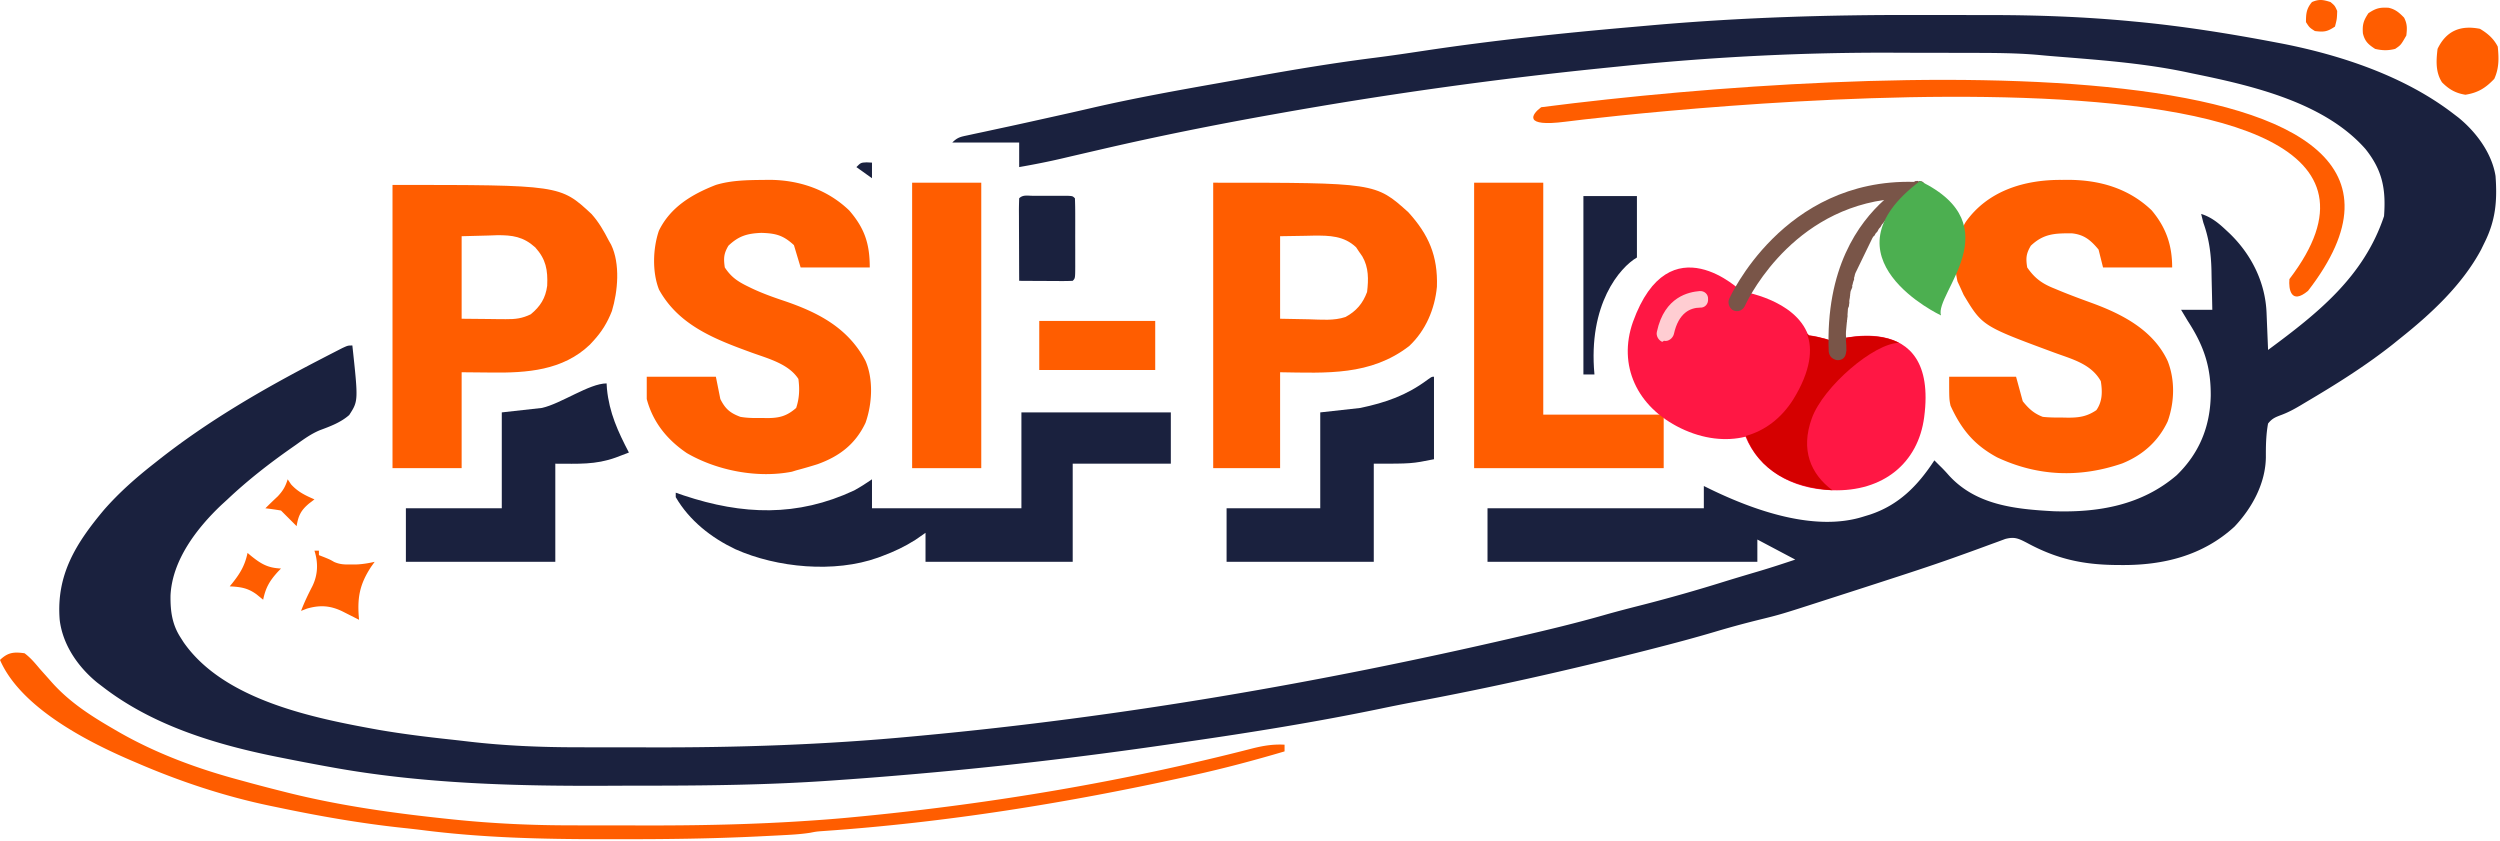 <svg xmlns="http://www.w3.org/2000/svg" fill="none" viewBox="0 0 1121 377"><path fill="#1A213E" d="M859.689 6.726c4.532.01 9.065.01 13.597.01 4.456 0 8.911.005 13.367.013 2.082.003 4.165.005 6.248.006 21.029.016 41.973.796 62.911 2.791l2.656.25c20.683 1.986 41.124 5.254 61.532 9.125l3.4.644c26.67 5.25 54.88 14.692 76.6 31.356.77.586 1.54 1.17 2.33 1.774 7.96 6.478 15.03 15.95 16.67 26.226.81 11.073.08 19.896-5 30-.47.971-.95 1.942-1.43 2.942-8.52 15.945-22.58 28.955-36.57 40.058-.96.773-1.91 1.545-2.89 2.34-12.36 9.789-25.73 18.161-39.3 26.16-.7.419-1.39.838-2.11 1.27-2.89 1.706-5.57 3.182-8.72 4.359-2.73 1.026-4.17 1.578-5.98 3.871-.92 5.023-1 9.903-.98 14.996-.1 11.704-6.15 22.857-14.09 31.235-14.166 12.99-31.885 17.359-50.68 17.207l-1.998-.01c-15.179-.113-27.013-2.691-40.361-9.939-3.761-1.937-5.556-2.84-9.736-1.739l-3.366 1.25-1.89.688a837.527 837.527 0 0 0-4.103 1.508 1090.117 1090.117 0 0 1-11.398 4.129l-2.484.89c-10.487 3.736-21.075 7.164-31.664 10.598l-2.868.932a5340.437 5340.437 0 0 1-16.591 5.358c-1.904.612-3.807 1.225-5.709 1.84-20.655 6.672-20.655 6.672-30.895 9.182a428.23 428.23 0 0 0-19.183 5.239c-9.363 2.784-18.791 5.28-28.254 7.699l-2.734.7c-34.549 8.813-69.357 16.637-104.408 23.177a730.745 730.745 0 0 0-14.578 2.909c-28.747 5.959-57.876 10.653-86.93 14.847-2.436.353-4.871.709-7.307 1.065-40.154 5.853-80.291 10.561-120.731 13.927l-3.701.312c-8.783.733-17.569 1.395-26.361 2l-2.054.144c-27.696 1.918-55.363 2.232-83.118 2.227-4.741 0-9.481.014-14.222.041-42.193.239-84.978-.769-126.606-8.412l-2.2-.398a1081.189 1081.189 0 0 1-18.8-3.602l-2.666-.526C96.773 333.86 68.495 325.332 46 307.921l-2.324-1.769c-8.658-7.042-15.59-16.999-16.915-28.265-1.597-20.167 7.29-34.278 19.962-49.376 6.767-7.695 14.225-14.275 22.277-20.59l1.876-1.485c22.326-17.633 46.777-31.814 71.999-44.89l1.952-1.015c1.823-.945 3.649-1.884 5.478-2.821l3.187-1.634c2.508-1.155 2.508-1.155 4.508-1.155 2.679 24.864 2.679 24.864-1.411 31.178-3.843 3.368-8.482 5.061-13.22 6.831-3.903 1.633-7.2 4.029-10.619 6.491l-1.995 1.395c-10.116 7.094-19.764 14.613-28.755 23.105l-2.746 2.516c-11.071 10.503-22.046 24.807-22.79 40.565-.087 7.004.674 12.947 4.536 18.919l1.32 2.071c18.151 26.085 58.513 34.054 87.572 39.291 10.722 1.837 21.489 3.172 32.303 4.334 2.615.284 5.228.585 7.84.894 16.432 1.919 32.64 2.572 49.172 2.578l6.158.01c4.301.006 8.602.008 12.902.008 4.315 0 8.63.006 12.946.02 39.459.124 78.621-1.176 117.912-4.893l4.212-.392c89.506-8.351 178.11-23.631 265.663-43.921l2.513-.582c12.624-2.929 25.22-5.946 37.682-9.51 5.475-1.563 10.98-2.988 16.498-4.392a733.803 733.803 0 0 0 37.577-10.67c5.319-1.647 10.66-3.223 15.999-4.805 5.288-1.576 10.49-3.293 15.731-5.041l-17-9v10H667v-24h97v-10l2.894 1.426c20.019 9.703 47.062 19.206 68.717 12.284l2.879-.879c12.914-4.292 21.415-12.894 28.881-24.327l2.063 2.063 1.414 1.391a69.192 69.192 0 0 1 2.922 3.156c12.123 13.416 29.623 15.276 47.195 16.211 20.098.636 39.362-2.718 55.035-16.137 10.064-9.753 14.952-21.569 15.292-35.506.115-13.179-3.097-22.611-10.292-33.682l-3-5h14c-.075-3.947-.158-7.893-.263-11.84-.049-1.991-.083-3.981-.118-5.972-.211-7.591-1.073-14.048-3.619-21.188-.349-1.329-.687-2.661-1-4 4.477 1.438 7.554 3.903 10.937 7.063l1.604 1.494c9.879 9.443 16.209 21.974 16.779 35.744l.12 2.959.12 3.053c.07 1.54.07 1.54.13 3.111.11 2.526.21 5.051.31 7.576 22.31-16.467 42.95-32.851 52-60 .89-12.107-.68-20.517-8.33-30.101-18.59-21.108-51.27-28.504-77.67-33.899l-2.527-.538c-20.013-4.209-40.532-5.589-60.883-7.245-1.784-.15-3.568-.311-5.35-.484-10.485-.942-20.96-.916-31.478-.936l-3.092-.008c-5.437-.015-10.874-.024-16.311-.029-4.385-.004-8.77-.018-13.155-.04-41.573-.215-82.79 1.885-124.142 6.155l-7.796.788A1953.123 1953.123 0 0 0 573 50.92l-2.687.478c-25.586 4.557-50.995 9.656-76.313 15.522l-3.891.9-3.734.866-3.574.828c-2.142.498-4.284.999-6.424 1.505-6.431 1.507-12.871 2.765-19.377 3.901v-11h-30c2.427-2.426 3.823-2.585 7.152-3.297l3.25-.707 3.535-.746 7.434-1.609 3.851-.826a1988.58 1988.58 0 0 0 13.954-3.073c2.243-.5 4.486-.999 6.73-1.495 5.422-1.2 10.839-2.415 16.246-3.676 19.61-4.536 39.388-8.06 59.202-11.568 4.568-.81 9.134-1.63 13.7-2.456 18.141-3.277 36.25-6.275 54.544-8.586 7.369-.936 14.711-2.029 22.056-3.136 30.817-4.633 61.709-7.88 92.749-10.597 3.184-.28 6.367-.563 9.55-.847 39.593-3.468 78.994-4.697 118.736-4.576Z"/><path fill="#FF5D00" d="m924.438 80.67 2.986-.023c14.014.038 27.062 3.778 37.377 13.66 6.493 7.717 9.199 15.669 9.199 25.614h-31l-2-8c-3.499-4.236-6.511-6.753-12.023-7.301-7.626-.027-12.619.12-18.352 5.551-2.138 3.618-2.279 5.606-1.625 9.75 3.411 4.93 6.722 7.292 12.312 9.5l2.109.881c4.914 2.028 9.899 3.857 14.891 5.681 13.589 5.003 27.293 12.162 33.688 25.938 3.35 8.574 3.074 18.364 0 27-4.224 8.997-11.223 15.168-20.375 18.875-19.03 6.526-37.792 5.852-56.063-2.688-10.349-5.57-16.068-12.563-20.937-23.187-.625-3-.625-3-.625-13h30l3 11c2.636 3.312 5.052 5.519 9 7 2.961.319 5.899.324 8.875.312l2.395.049c4.954.004 8.504-.498 12.73-3.361 2.778-3.945 2.744-8.36 2-13-4.363-7.823-12.972-9.888-20.965-12.844-32.168-11.908-32.168-11.908-40.535-25.844l-1.5-3.312-1.25-2.688c-2.115-9.342-1.279-18.369 3.621-26.62 9.963-14.169 26.554-19.071 43.067-18.942ZM342.688 80.67l2.375-.028c13.385.077 26.005 4.379 35.738 13.736 6.984 8.076 9.199 15.047 9.199 25.543h-31l-3-10c-4.793-4.438-8.141-5.308-14.625-5.5-6.331.27-10.101 1.345-14.75 5.75-2.114 3.576-2.21 5.654-1.625 9.75 2.788 4.244 5.661 6.224 10.188 8.437l1.838.899c4.693 2.225 9.491 3.953 14.412 5.601 15.33 5.186 28.869 12.117 36.687 27.02 3.581 8.36 2.97 19.274-.031 27.734-4.52 9.54-11.682 15.004-21.485 18.527a217.824 217.824 0 0 1-9.609 2.782l-1.918.593c-15.513 3.027-33.636-.518-47.098-8.347-8.857-5.99-15.219-13.836-17.984-24.246v-10h31l2 10c2.249 4.497 4.413 6.274 9 8 3.209.539 6.315.561 9.562.5l2.499.047c5.417-.035 8.708-.858 12.939-4.547 1.455-4.365 1.607-8.443 1-13-4.369-6.78-13.594-9.14-20.859-11.778-16.394-5.971-32.749-12.181-41.641-28.285-3.099-7.886-2.758-18.424-.062-26.375C300.615 92.806 310.34 87.081 321 82.921c7.086-2.14 14.342-2.171 21.688-2.25Z"/><path fill="#1A213E" d="M458 184.921h67v23h-44v44h-66v-13l-4.5 3.125c-4.774 3.046-9.53 5.283-14.812 7.25l-2.028.758c-19.474 6.978-45.258 4.548-63.886-3.768-10.827-5.137-20.666-12.851-26.774-23.365v-2l3.625 1.25c26.344 8.767 50.849 9.678 76.375-2.25 2.802-1.546 5.368-3.174 8-5v13h67v-43Z"/><path fill="#FF5D00" d="M661 81.92h31v104.001h54v24h-85v-128ZM409 81.92h31v128.001h-31v-128Z"/><path fill="#1A213E" d="m272 171.921.156 2.465c1.064 10.744 4.907 19.051 9.844 28.535-1.249.477-2.499.952-3.75 1.426l-2.109.802c-9.227 3.328-16.818 2.772-27.141 2.772v44h-67v-24h43v-43l18-2c8.625-1.927 21.275-11 29-11ZM643 168.921v37c-10 2-10 2-27 2v44h-66v-24h42v-43l18-2c11.404-2.413 20.666-5.628 30.066-12.609 1.934-1.391 1.934-1.391 2.934-1.391Z"/><path fill="#FF5D00" d="M11 292.921c2.67 1.968 4.688 4.405 6.813 6.938a1533.85 1533.85 0 0 0 3.714 4.164l1.808 2.044c7.967 8.875 17.439 14.935 27.665 20.854l2.012 1.172c17.197 9.895 35.86 16.727 54.988 21.828l4.637 1.27a779.979 779.979 0 0 0 14.363 3.73l2.012.511c23.608 5.902 48 9.284 72.176 11.802l2.345.245c17.593 1.82 35.053 2.603 52.733 2.61l5.782.01c4.027.006 8.054.008 12.081.007 4.045 0 8.09.007 12.134.021 25.983.087 51.813-.395 77.737-2.206l3.134-.215a607.84 607.84 0 0 0 16.678-1.41l2.506-.241c58.789-5.731 117.832-15.677 175.064-30.408 5.028-1.263 9.432-2.012 14.618-1.726v3c-13.658 4.042-27.341 7.681-41.25 10.75l-2.844.63c-53.518 11.789-108.137 20.582-162.837 24.342-3.017.228-3.017.228-5.759.763-3.777.588-7.532.841-11.344 1.037l-2.373.128c-2.588.135-5.176.263-7.765.389l-2.729.134c-20.185.968-40.354 1.225-60.559 1.205-2.845-.003-5.69-.003-8.534-.003-27.114-.013-53.894-.645-80.82-4.103a511.771 511.771 0 0 0-8.737-.989c-19.036-2.039-37.728-5.334-56.449-9.283l-2.577-.53c-20.726-4.298-41.021-11.057-60.423-19.47l-2.195-.935C38.782 332.376 9.224 317.18 0 295.921c3.544-3.402 6.193-3.672 11-3Z"/><path fill="#1A213E" d="M734 87.92h-24v80.001h4.955c-2.954-31.504 11.466-48.094 19.045-52.45v-27.55Z"/><path fill="#FF5D00" d="M544 81.92c72.778 0 72.778 0 87.5 13.25 9.128 10.042 13.288 19.599 12.816 33.431-.95 9.969-5.033 19.632-12.441 26.57-17.363 13.382-37.081 12.06-57.875 11.75v43h-30v-128Zm45.076 23.731-3.576.082-11.5.188v37l13.062.25c5.42.147 11.065.716 16.268-1.032 4.857-2.641 7.777-6.092 9.67-11.218.664-5.586.772-10.96-2.129-15.938l-1.433-2.062-1.379-2.063c-5.455-5.133-11.873-5.262-18.983-5.207ZM176 82.92c75.193 0 75.193 0 89.219 13.02 3.262 3.628 5.564 7.657 7.781 11.981l1.035 1.82c4.12 8.547 3.027 20.895.34 29.742-2.017 5.175-4.602 9.371-8.375 13.438l-1.484 1.609c-12.114 11.634-28.359 12.728-44.204 12.516L207 166.921v43h-31v-127Zm46.734 22.551-3.734.137-12 .313v37l12.688.125 3.975.056 3.161.014c4.262.042 7.327-.316 11.176-2.195 4.261-3.509 6.642-7.241 7.359-12.774.324-7.143-.546-11.876-5.359-17.226-5.327-4.805-10.232-5.539-17.266-5.45ZM466 143.921h52v22h-52v-22Z"/><path fill="#1A213E" d="m463.094 87.788 3.121-.004 3.285.011 3.285-.011 3.121.004 2.885.003c2.209.13 2.209.13 3.209 1.13.101 2.654.14 5.282.133 7.937l.003 2.41c0 1.684-.001 3.369-.006 5.054-.005 2.587 0 5.175.007 7.762l-.004 4.899.006 2.361c-.024 5.461-.024 5.461-1.139 6.576a98.316 98.316 0 0 1-5.348.098l-3.271-.01-3.443-.025-3.456-.014a2664.74 2664.74 0 0 1-8.482-.049c-.025-5.251-.043-10.502-.055-15.753a3195.82 3195.82 0 0 0-.02-5.363c-.013-2.564-.018-5.128-.023-7.692l-.015-2.437c0-1.919.051-3.837.113-5.755 1.685-1.685 3.788-1.13 6.094-1.132Z"/><path fill="#FF5D00" d="M1112 12.921c3.43 2.02 6.21 4.417 8 8 .52 5.202.62 9.636-1.56 14.438-3.92 4.121-7.29 6.217-12.94 7.125-4.43-.711-7.34-2.396-10.5-5.563-2.95-4.614-2.62-9.714-2-15 3.93-8.148 10.29-10.72 19-9ZM141 246.921h2v2l2.25.875c2.75 1.125 2.75 1.125 4.582 2.183 2.673 1.161 4.7 1.174 7.606 1.129l2.808-.019c2.671-.163 5.147-.577 7.754-1.168l-1.531 2.133c-5.355 8.139-6.367 14.227-5.469 23.867l-2.082-1.059-2.73-1.379-2.708-1.371c-5.464-2.624-10.078-2.89-15.918-1.191l-2.562 1c1.446-3.857 3.213-7.478 5.098-11.133 2.474-5.121 2.635-10.453.902-15.867ZM1071.07 3.487c3.04.682 4.8 2.236 6.93 4.434 1.45 2.903 1.37 4.772 1 8-2.46 4.279-2.46 4.279-5 6-3.17.809-5.82.753-9 0-3.05-1.992-4.59-3.337-5.47-6.938-.29-3.923.25-5.734 2.47-9.062 3.35-2.235 5.13-2.68 9.07-2.434ZM111 247.921l1.504 1.277c4.566 3.683 7.606 5.477 13.496 5.723l-1.242 1.285c-3.789 4.124-5.637 7.222-6.758 12.715l-3-2.438c-3.991-2.889-7.133-3.306-12-3.562l1.242-1.504c3.519-4.436 5.602-7.945 6.758-13.496ZM1045 .92c1.94 1.626 1.94 1.626 3 4-.12 3.626-.12 3.626-1 7-3.49 2.328-4.89 2.504-9 2-2.44-1.562-2.44-1.562-4-4 0-3.81.2-6.05 2.69-9 3.21-1.388 5-1.054 8.31 0ZM129 214.921l1.5 2.25c3.099 3.409 6.328 4.937 10.5 6.75l-2.375 1.812c-3.718 3.099-4.868 5.52-5.625 10.188l-7-7c-2.323-.401-4.657-.74-7-1a202.919 202.919 0 0 1 5.562-5.375c2.358-2.539 3.412-4.359 4.438-7.625Z"/><path fill="#1A213E" d="m388.625 72.796 2.375.125v7l-7-5c2-2 2-2 4.625-2.125Z"/><path fill="#FF5D00" d="M1034.93 130.406c86.9-112.412-193.032-101.723-343.864-82.328-4.333 3.198-8.232 8.976 10.833 6.5 23.832-3.095 415.971-48.902 324.671 70.567-.41 4.436.68 11.699 8.36 5.261Z"/><g clip-path="url(#a)"><path fill="#FF1744" d="M862.798 187.059c6.626-49.932-41.303-34.158-41.303-34.158s-4.68-1.84-10.727-2.627c-5.893-16.141-29.912-19.638-29.912-19.638s-32.302-31.51-48.645 13.713c-6.831 19.403 1.68 38.099 21.463 47.686 10.065 4.877 20.255 5.958 29.025 3.78 5.871 14.416 20.301 23.551 38.936 24.01 22.778.753 38.486-12.207 41.163-32.766Z"/><path fill="#D50000" d="M812.437 187.512c5.171-14.209 27.871-33.637 39.081-33.776-12.326-6.401-30.024-.835-30.024-.835s-4.333-1.671-10.38-2.458c-.178-.516-.526-.684-.873-.852 2.673 6.866 1.76 16.71-6.187 29.573-5.414 8.519-12.764 13.957-21.187 16.304 2.851 7.382 10.973 22.46 38.767 24.358-9.749-7.296-14.368-18.106-9.197-32.314Z"/><path fill="#FFCDD2" d="M745.085 153.158c-1.389-.672-2.619-2.555-2.125-4.458 3.424-15.912 14.613-17.775 19.093-18.176 2.24-.2 3.986 1.503 3.839 3.575.2 2.24-1.503 3.986-3.575 3.839-4.311.053-9.632 2.189-11.754 11.875-.494 1.904-2.544 3.481-4.448 2.988-.683.525-.683.525-1.03.357Z"/><path fill="#795548" d="M827.814 147.82c.157-1.209.147-2.072.304-3.281.168-.347-.011-.862.157-1.209-.01-.863.326-1.557.147-2.072-.01-.862.158-1.209.147-2.072-.011-.862.158-1.209.494-1.903-.011-.863.326-1.557.147-2.072-.011-.862.325-1.556.315-2.419.168-.347-.011-.862.157-1.209-.01-.862.326-1.557.662-2.251.168-.347.337-.694.158-1.209.336-.694.325-1.557.662-2.251.168-.347.336-.694.157-1.209.337-.694.326-1.557.662-2.251l.337-.694 1.009-2.082.504-1.041 1.009-2.083.337-.694 1.009-2.082.336-.694.841-1.736.505-1.041.673-1.388.504-1.041.505-1.042c.168-.347.336-.694 1.019-1.22l.337-.694c.168-.347.851-.873 1.02-1.22l.336-.694c.336-.694.852-.873 1.188-1.567l.168-.347c.337-.694.852-.873 1.188-1.567 5.614-6.28 11.44-9.457 13.669-10.52.347.169.862-.01.862-.01 2.072.147 3.775-1.6 3.922-3.671.147-2.072-.222-3.965-2.293-4.111 0 0-.347-.169-.516.179-.347-.169-.694-.337-1.209-.158-.347-.168-.515.179-1.031.358-58.837-1.513-82.666 52.082-82.834 52.429-.841 1.736.053 4.312 1.788 5.153 2.083 1.009 4.312-.054 5.153-1.789.168-.347 18.289-41.28 62.54-47.693-11.429 10.319-26.358 30.513-24.857 68.097.19 1.377.895 2.576 2.283 3.249.694.336 1.041.504 1.904.494 1.724-.022 3.091-1.074 3.417-2.63.168-.347.157-1.209.325-1.556-.021-1.725-.042-3.45-.232-4.827l.168-.347c-.189-1.378-.211-3.103-.053-4.312Z"/><path fill="#4CAF50" d="M870.339 141.428c-3.052-9.621 31.929-40.241-9.372-60.255-45.801 34.376 9.372 60.255 9.372 60.255Z"/></g><defs><clipPath id="a"><path fill="#fff" d="m768.728 15.046 166.591 80.729-80.728 166.59-166.592-80.728z"/></clipPath></defs></svg>